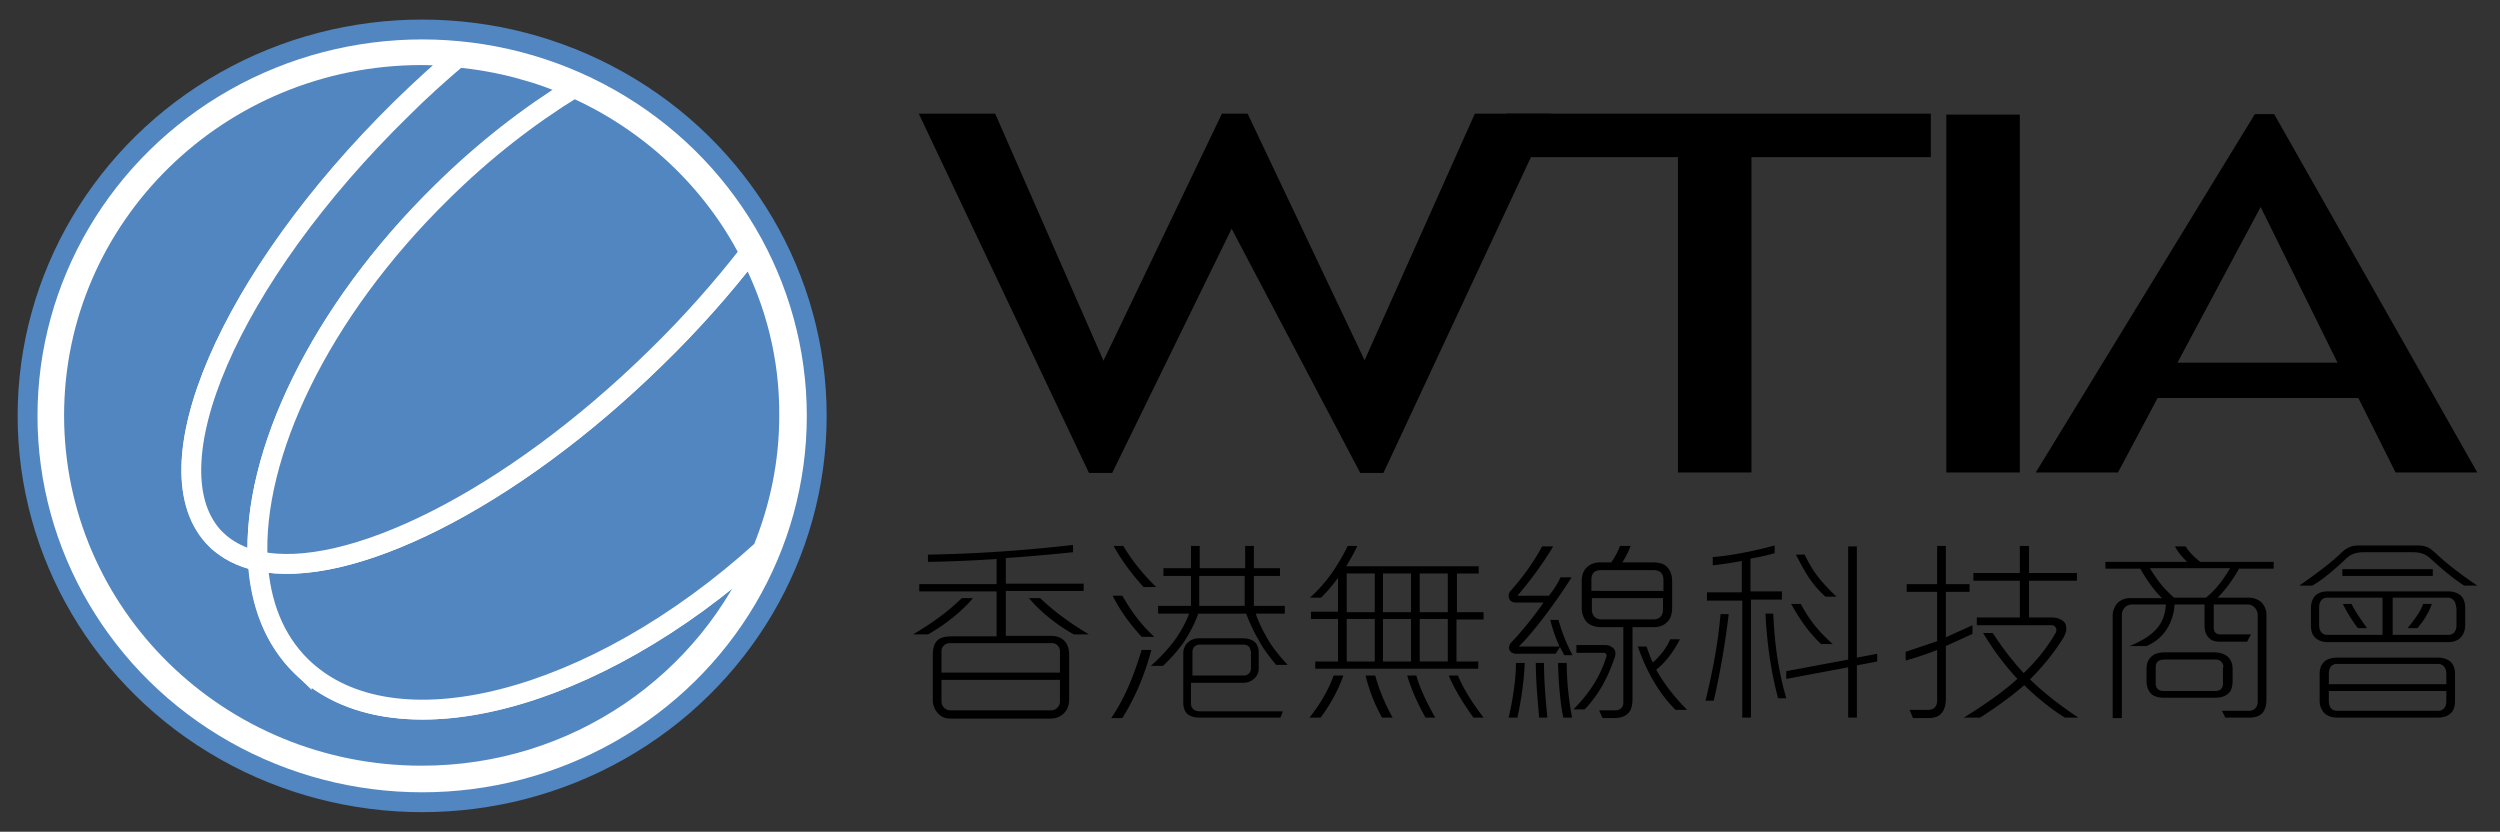 <svg xmlns="http://www.w3.org/2000/svg" viewBox="0 0 517 172"><rect x="0" y="0" width="517" height="172" fill="#333333" stroke="none"/><style><![CDATA[.B{fill:#5286C0;stroke:#fff;stroke-width:4.106}]]></style><ellipse cx="87.3" cy="86" rx="81.6" ry="79.9" fill="#fff" stroke="#5286c0" stroke-width="4.106"/><path class="B" d="M62.4 137.8c-5.6-5.5-8.5-13-9-21.8-3.4-.8-6.3-2.2-8.6-4.4C30.2 97.3 47.4 57.4 83 22.4c3.8-3.7 7.7-7.3 11.6-10.6-2.4-.2-4.9-.4-7.4-.4-42 0-76 33.4-76 74.5 0 41.2 34 74.5 76 74.5 32 0 59.3-19.4 70.5-46.8-34.7 31.7-76.5 42.6-95.3 24.2z"/><path class="B" d="M155 52.3c-5.6 7.3-12.1 14.6-19.4 21.7-30.1 29.5-63.8 46.1-82.3 42 .5 8.8 3.4 16.3 9 21.8 18.8 18.4 60.6 7.5 95.4-24.1 3.5-8.6 5.5-17.9 5.5-27.7.1-12.1-2.9-23.6-8.2-33.7zM44.7 111.6c2.3 2.2 5.2 3.7 8.6 4.4C52.1 94.2 66 64.6 91.5 39.7c8.7-8.5 18-15.7 27.3-21.5-7.5-3.3-15.6-5.5-24.1-6.3-3.9 3.3-7.8 6.8-11.6 10.6-35.7 34.9-52.9 74.8-38.4 89.1z"/><path class="B" d="M118.7 18.2c-9.3 5.7-18.6 12.9-27.3 21.5C66 64.6 52.1 94.2 53.3 116c18.5 4.1 52.2-12.5 82.3-42 7.3-7.1 13.7-14.4 19.4-21.7-7.7-15-20.6-27.1-36.3-34.1z"/><path d="M286.1,97.8h-4.8l-26.6-50.5L230,97.8h-4.8L190,23.5h15.8l22.4,51.1l24.5-51.1h5.3l24.2,51l22.8-51h15.8L286.1,97.8z"/><path d="M362.2 32.5v65.2H347V32.5h-35.5v-9h87.8v9h-37.1zm40.3 65.2v-74h15.2v74h-15.2zm92.9 0l-7.7-15.4h-41.5L438 97.7h-17l45.3-74.1h4l42 74.1h-16.9zm-27.9-54.9L450.3 75h33.1l-15.9-32.2zm-275.6 88.4h-3.1c3.9-2.3 7-4.5 10.1-7.5h2.3c-2.3 2.8-6.2 5.8-9.3 7.5zm16.1-9v9.3h9.3c1.2 0 2 .3 2.7.9.7.7 1.1 1.6 1.1 3v9.2c0 1.1-.3 2-.9 2.7-.7.8-1.7 1.3-2.9 1.3h-20.8c-1.2 0-2.1-.5-2.7-1.3-.6-.7-.9-1.6-.9-2.6v-9.2c0-1.2.2-2.2.8-2.9s1.6-1 3.1-1h9.3v-9.3h-16v-1.5h16v-5.2a287.71 287.71 0 0 1-14.2.6v-1.5c11-.2 20.1-.9 30-2v1.5c-4.9.5-9.3.9-13.9 1.2v5.3h16.1v1.5H208zm9.6 10.8h-21.2c-.9 0-1.7.7-1.7 1.6v4.5h24.5v-4.4c0-.9-.7-1.7-1.6-1.7zm1.6 7.6h-24.5v4.5c0 .9.8 1.8 1.8 1.8h20.9c1 0 1.8-.9 1.8-1.8v-4.5zm2.9-9.4c-3.2-1.7-7-4.7-9.3-7.5h2.3c3.1 2.9 6.1 5.1 10.1 7.5h-3.1zm10 17.3h-2.3c3.2-4.7 4.9-9.6 6.3-14.1h2c-1.3 4.9-3.2 9.6-6 14.1zm4-16.8c-2.3-2.5-4.4-5.3-6-8.5h2c1.7 2.9 3.4 5.5 6.6 8.5h-2.6zm.4-10.3c-2.3-2.5-4.5-5.4-6.2-8.5h2c1.6 2.7 3.9 5.7 6.8 8.5h-2.6zm27.4 16.1c-1.4-1.7-2.7-3.4-3.7-5.3-1-1.7-1.8-3.5-2.5-5.3h-9.9c-.7 2-1.8 4.1-3 5.9a31.21 31.21 0 0 1-4.3 4.9H238c1.9-1.7 3.6-3.5 5-5.4 1.2-1.7 2.2-3.5 2.9-5.4h-6.4v-1.6h6.8v-6.2h-5.7v-1.6h5.7v-4.6h1.8v4.6h9.4v-4.6h1.8v4.6h5.4v1.6h-5.4v6.2h6.4v1.6h-6c.5 1.6 1.3 3.2 2.2 4.8 1.1 2 2.6 3.9 4.4 5.8h-2.4zm.9 10.9h-16.7c-1.2 0-2.1-.3-2.7-.9-.5-.6-.7-1.3-.7-2.3v-10.1c0-.8.3-1.5.8-2.1.6-.6 1.4-1 2.5-1h9.1c.9 0 1.8.3 2.3.7.6.5.9 1.3.9 2.2v3.4c0 .7-.3 1.5-.9 2-.5.5-1.3.9-2.3.9h-10.8v4.3c0 1 .7 1.6 1.8 1.6h17.2l-.5 1.3zm-6.2-13.8c0-.8-.6-1.3-1.5-1.3h-8.9c-1.1 0-1.6.7-1.6 1.5v4.9h10.7c.7 0 1.4-.6 1.4-1.5v-3.6zm-1.2-15.5H248v6.2h9.4v-6.2zm43.8 8.9v8.8h4.5v1.5H272v-1.5h4.7V128h-5.6v-1.5h5.6v-7c-1.1 1.5-2.3 2.9-3.5 4.1h-2.3a30.53 30.53 0 0 0 4.8-5.5c1.2-1.8 2.2-3.5 3-5.2h2c-.6 1.3-1.4 2.7-2.3 4.2h27.4v1.5h-4.5v8h5.5v1.5h-5.6zm-28.1 20.4h-2.3c2.3-2.9 3.9-5.7 5-8.7h2c-1.1 3.2-2.9 6.3-4.7 8.7zm11.2-29.8h-5.8v8h5.8v-8zm0 9.4h-5.8v8.8h5.8V128zm1.5 20.4c-1.6-2.9-2.7-5.8-3.4-8.7h2c.7 2.6 1.9 5.7 3.6 8.7h-2.2zm6.1-29.8H286v8h5.8v-8zm0 9.4H286v8.8h5.8V128zm2.9 20.4c-1.6-2.8-3-6-3.8-8.7h1.9c.7 2.6 2.2 5.7 3.9 8.7h-2zm4.6-29.8h-5.8v8h5.8v-8zm0 9.4h-5.8v8.8h5.8V128zm5.3 20.4c-2-2.8-3.9-5.8-5.1-8.7h1.9c1.1 2.7 3 5.7 5.3 8.7h-2.1zm9.1 0H312c.8-3.5 1.5-7.8 1.5-11.3h1.8c-.1 3.8-.8 8.1-1.5 11.3zm9.7-12.9c-.3-.6-.6-1.1-.9-1.7l-.9 1.4h-8.1c-.8 0-1.3-.4-1.5-.9-.1-.4 0-.9.4-1.4 1.9-2 4.6-5.2 6.7-8.3h-5.7c-.8 0-1.2-.3-1.4-.8s-.1-1.1.2-1.5c2.6-2.9 4.9-6.1 6.6-9.3h2.3c-2.4 4-5 7.4-7.4 10.2h6.5c.9-1.1 1.9-2.6 2.4-3.8h2.3c-3 4.8-7.9 11.4-10.9 14.3h8.4a32.41 32.41 0 0 1-1.9-5.5h1.7c.7 2.6 1.6 4.8 2.9 7.3h-1.7zm-5.2 12.9c-.3-3.4-.7-7.7-.7-11.3h1.7c0 3.6.3 7.3.7 11.3h-1.7zm5 0c-.7-3.2-1-7.6-1.1-11.3h1.8c0 3.8.4 7.5 1.1 11.3h-1.8zm4.4-1.7h-2.3c3.5-3.6 5.5-6.8 6.8-10.9.1-.4-.1-.8-.5-.8H326v-1.6h6c.7 0 1.3.3 1.7.7.4.5.5 1.1.2 1.9-1.3 3.9-3.2 7.6-6.2 10.7zm17-18c-.7.7-1.6 1-2.9 1h-4.2v14.7c0 1.4-.2 2.3-.8 3s-1.6 1.1-3.1 1.1h-2.3l-.7-1.6h3.3c.9 0 1.7-.5 1.7-1.6v-15.6h-4.5c-1.4 0-2.5-.4-3.2-1.2a4.67 4.67 0 0 1-.9-2.8v-5.5c0-1.1.3-2.1.9-2.7.7-.8 1.7-1.2 3.1-1.2h2.1c.7-1 1.5-2.4 1.8-3.4h2.2c-.3.9-1 2.3-1.7 3.4h6.3c1.3 0 2.3.3 2.9.9.7.7 1.1 1.7 1.1 3v5.4c0 1.3-.3 2.4-1.1 3.1zm-2.8-10.8h-10.8c-1.4 0-2 .7-2 2v2.3H344v-2.3c0-1.3-.7-2-2.1-2zm2.1 5.8h-14.8v2.4c0 1.2.8 2 2 2h10.7c1.2 0 2-.7 2-2v-2.4zm2.5 23.1c-3.4-3.4-5.9-7.7-7.8-13.1h1.8c.4 1.1.8 2.3 1.3 3.3 1.6-1.4 2.9-3.1 3.6-4.8h2c-1.3 2.6-3 4.8-4.9 6.3 1.8 3.2 4 5.9 6.4 8.3h-2.4zm7.9-1.9h-1.7c1.6-6.6 2.6-12.1 3.1-17.9h1.7c-.7 5.8-1.7 11.8-3.1 17.9zm7.7-20.7v24.2h-1.8v-24.2H353v-1.7h7.2V116c-2 .4-4.1.7-6 .9v-1.7c4-.3 9.2-1.4 12.8-2.4v1.6c-1.4.4-3.1.8-5 1.1v6.8h6.5v1.7h-6.4zm5.6 20.2c-1.5-5.7-2.3-11.4-2.6-17.5h1.6c.3 6 .9 11.2 2.7 17.5h-1.7zm16.3-6.8v10.8h-1.8V138l-12.8 2.4v-1.6l12.8-2.4V113h1.8v23l4.2-.8v1.6l-4.2.8zm-7.4-4.4c-2.6-2.5-4.2-4.8-6.2-8.3h2c1.8 3.3 3.5 5.5 6.6 8.3h-2.4zm.9-9.8c-2.8-2.6-4-4.6-6.1-8.7h1.8c1.6 3.3 3.1 5.4 6.6 8.7h-2.3zm24.9 10.2v10.9c0 1.3-.3 2.3-.9 3s-1.5 1-2.7 1h-3.2l-.7-1.7h3.9c1.1 0 1.8-.7 1.8-1.9v-10.5c-2.2.9-4.4 1.6-6.5 2.2v-1.8l6.5-2.2v-10.2h-6.3v-1.6h6.3v-7.9h1.8v7.9h4.9v1.6h-4.9v9.4l5.5-2.5v1.8l-5.5 2.5zm24.6 14.8c-2.9-1.8-5.7-4.1-8.4-6.7-2.5 2.2-5.4 4.3-9.1 6.7h-3.4c4.6-2.8 8.2-5.4 11.1-8-2.6-2.8-5-6-7.1-9.5h2c2 3.1 4.1 5.8 6.4 8.3 2.7-2.6 4.8-5.2 6.6-8.3.4-.7 0-1.6-.8-1.6h-15.5v-1.6h8.9v-7.6h-9.6v-1.6h9.6v-5.6h1.9v5.6h9.9v1.6h-9.9v7.6h4.8c1.2 0 2.1.5 2.6 1.1.5.8.4 1.9-.3 3.1-2 3.2-4.2 5.9-6.9 8.6 2.9 2.8 6.1 5.3 10 7.9H427zm36.1-30.9c-1.3 2.3-2.7 4.3-4.5 6.1h6.5c1 0 1.9.4 2.5.9a3.69 3.69 0 0 1 1.1 2.7v17.5c0 1.2-.3 2.1-.8 2.7-.6.7-1.5 1-2.7 1h-5l-.7-1.4h5.6c1 0 1.8-.7 1.8-1.9v-17.8c0-1.2-.8-2.3-2.2-2.3h-6.9v4.8c0 .9.5 1.4 1.4 1.4h6.3l-.8 1.5h-5.5c-1.1 0-1.9-.2-2.4-.8-.6-.6-.9-1.4-.9-2.6V125h-6.2c-.2 3.5-2 7-5.8 8.6h-3.5c5.4-2.2 7.3-4.8 7.5-8.6H441c-1.3 0-2.2.9-2.2 2.3v21.2h-1.9v-21.2c0-1 .4-1.8.9-2.5a3.69 3.69 0 0 1 2.7-1.1h6.6c-1.8-1.8-3.1-3.7-4.5-6.1h-7.2v-1.4h16.9c-.8-.8-1.8-1.8-2.5-3.2h2.2c.7 1.2 1.8 2.2 3 3.2h15.2v1.4h-7.1zm-2.4 26c-.7.6-1.6.8-2.9.8h-10c-1.4 0-2.4-.2-3.1-1-.5-.6-.8-1.4-.8-2.6v-2.4c0-1 .3-1.9 1-2.5.6-.6 1.6-.9 2.9-.9h10c1.1 0 2.2.3 2.9.9.6.6 1 1.4 1 2.5v2.4c0 1.4-.3 2.3-1 2.8zm-16.1-26c1.4 2.3 2.8 4.2 5 6.1h6.6c2.2-1.8 3.6-3.8 5-6.1h-16.6zm15.2 20.5c0-.9-.6-1.6-1.6-1.6h-10.6c-1.4 0-1.8.7-1.8 1.6v3.4c0 .9.6 1.5 1.6 1.5h10.7c1 0 1.6-.5 1.6-1.5V138zm49.8-16.9c-2.4-1.5-4.9-3.7-7-5.6-1.1-1-2.1-1.3-3.8-1.3H489c-1.7 0-2.7.3-3.8 1.3-2.1 2-4.6 4.2-7 5.6h-2.7c3.6-2.5 6.5-4.7 8.5-6.6.7-.7 1.3-1.1 2-1.4s1.5-.3 2.6-.3h10.7c1.1 0 1.8 0 2.5.3.7.2 1.2.7 2 1.4 2 1.9 4.8 4.1 8.5 6.6h-2.7zm-.8 10.8c-.6.6-1.5.9-2.6.9h-24.8c-1.2 0-2.1-.4-2.7-1s-.8-1.5-.8-2.5v-3.5c0-1.1.3-2 .9-2.6s1.5-.9 2.6-.9h24.8c1.1 0 2 .3 2.6.8.7.6 1 1.5 1 2.7v3.5c0 1.1-.4 2-1 2.6zm-16-8.3h-11.5c-1.2 0-1.7.9-1.7 2v3.7c0 1.3.7 2 1.7 2h11.4v-7.7zm14 23.9c-.6.6-1.5.9-2.6.9h-20.9c-1.2 0-2.1-.4-2.7-1-.6-.7-.9-1.5-.9-2.5v-5.5c0-1.1.3-1.9.9-2.5s1.6-.9 2.7-.9h20.9c1.1 0 1.9.3 2.5.8.7.6 1 1.5 1 2.6v5.5c0 1.2-.3 2.1-.9 2.6zm-.9-8.2c0-1.2-.7-2-1.7-2h-20.9c-1.2 0-1.7.9-1.7 2v2.2h24.3v-2.2zm0 3.6h-24.3v2.1c0 1.3.7 2 1.7 2h20.9c1.1 0 1.7-.8 1.7-2v-2.1zm-21.5-23.8v-1.4h18.7v1.4h-18.7zm3.2 10.8c-1-1.3-2.1-3-3.1-5h1.8c.8 1.6 1.7 2.9 3.2 5h-1.9zm20.3-4.3c0-1.2-.7-2-1.7-2h-11.4v7.7h11.5c1.1 0 1.7-.8 1.7-2v-3.7zm-8 4.3h-2c1.5-1.9 2.6-3.3 3.2-5h1.8c-.6 1.8-1.9 3.8-3 5z"/></svg>